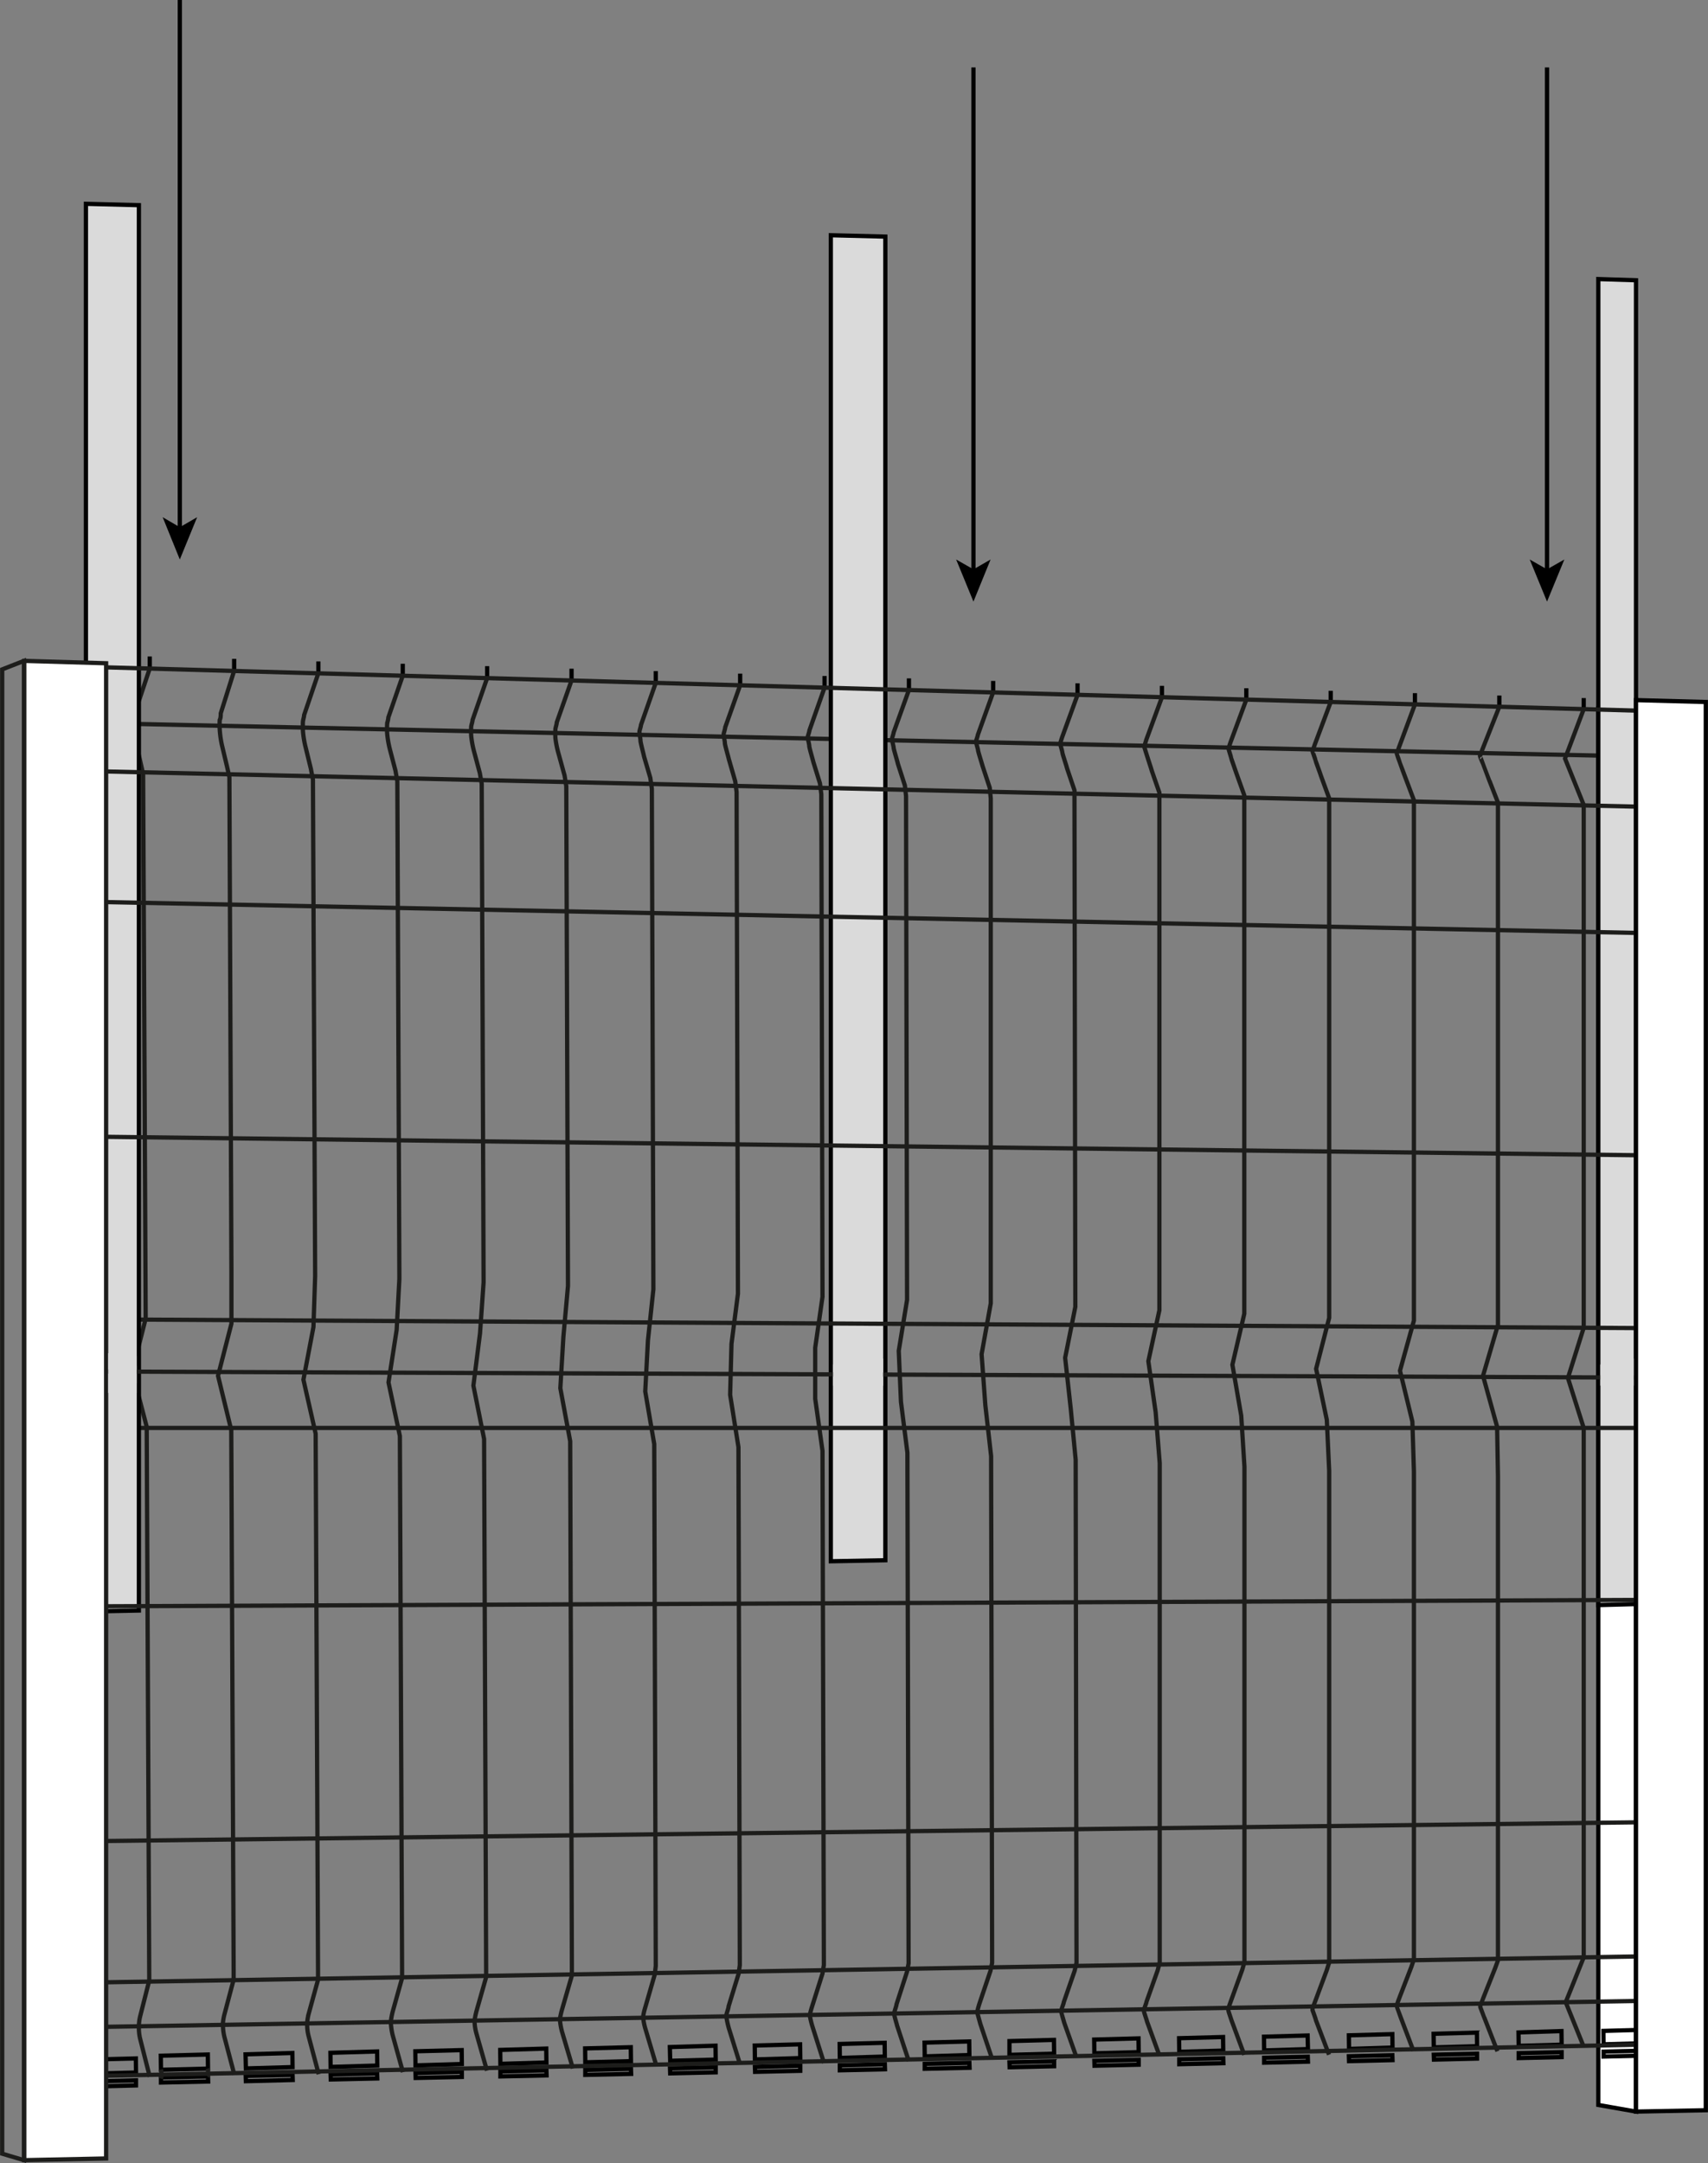 <svg xmlns="http://www.w3.org/2000/svg" viewBox="0 0 100.59 127.35"><rect x="0" y="0" width="100.59" height="127.35" fill="#808080" stroke="none"/><defs><style>.cls-1,.cls-6{fill:#fff;}.cls-1,.cls-3,.cls-4{stroke:#000;}.cls-1,.cls-2,.cls-3,.cls-4,.cls-6{stroke-miterlimit:10;stroke-width:0.25px;}.cls-2,.cls-3{fill:none;}.cls-2,.cls-6{stroke:#1d1d1b;}.cls-4,.cls-5{fill:#dadada;}</style></defs><g id="Calque_2" data-name="Calque 2"><g id="Calque_1-2" data-name="Calque 1"><polygon class="cls-1" points="94.13 123.93 96.35 124.32 96.35 41.22 94.13 41.68 94.13 123.93"/><polygon class="cls-2" points="1.41 127.18 0.13 126.8 0.13 39.41 1.41 38.91 1.41 127.18"/><line class="cls-2" x1="6.16" y1="119.33" x2="98" y2="117.78"/><line class="cls-2" x1="6.46" y1="42.59" x2="98" y2="44.57"/><path class="cls-2" d="M8.82,39.35,8,41.81a4.42,4.42,0,0,0,0,1.87l.43,1.89.15,32.06-.79,3.12L8.64,84l.15,32.6-.52,2.05a2.59,2.59,0,0,0-.09.68,2.7,2.7,0,0,0,.07.69l.57,2.25"/><path class="cls-2" d="M13.79,39.49,13,42c0,.13,0,.27-.06.39a5.09,5.09,0,0,0,0,.55,5.94,5.94,0,0,0,.13.93l.3,1.26.14.63.12,29.17,0,3L12.84,81l.78,3.2L13.76,116v.55l-.53,2a3,3,0,0,0-.1.54v.13a3.08,3.08,0,0,0,.08.68l.59,2.24"/><path class="cls-2" d="M18.75,39.63l-.84,2.47c0,.11-.06.27-.07.39s0,.38,0,.54A5.81,5.81,0,0,0,18,44l.31,1.27.12.63.13,29.23-.1,3-.59,3.1.72,3.18.14,31.61,0,.54-.55,2a3.09,3.09,0,0,0-.09.53.57.57,0,0,0,0,.13,2.65,2.65,0,0,0,.09.68l.59,2.22"/><path class="cls-2" d="M23.72,39.78l-.85,2.46c0,.11-.06.29-.07.39a4.87,4.87,0,0,0,0,.54,6,6,0,0,0,.16.94l.33,1.26.11.63.12,29.3-.16,3-.48,3.09.67,3.16.13,31.38,0,.53-.56,2a4.68,4.68,0,0,0-.1.54v.12a4,4,0,0,0,.1.68l.61,2.2"/><path class="cls-2" d="M28.69,39.92l-.86,2.47c0,.1-.07.29-.08.39a4.9,4.9,0,0,0,0,.54,5.85,5.85,0,0,0,.17.93l.34,1.27.11.63.11,29.35-.21,3-.39,3.08.63,3.14.12,31.17,0,.52-.57,2a5,5,0,0,0-.11.53s0,.09,0,.12a3,3,0,0,0,.11.67l.62,2.18"/><path class="cls-2" d="M33.66,40.06l-.87,2.47c0,.1-.07.3-.08.39a4.93,4.93,0,0,0,0,.54,5.9,5.9,0,0,0,.19.93l.35,1.27.1.63.1,29.42-.27,3L33,81.73l.58,3.12.1,30.94,0,.52-.58,2a5,5,0,0,0-.12.53s0,.08,0,.11a3.76,3.76,0,0,0,.12.67l.64,2.16"/><path class="cls-2" d="M38.62,40.2l-.87,2.48c0,.08-.08.3-.09.39s.06.41.06.53.17.74.21.94l.37,1.26.09.64.09,29.47-.32,3L38,81.92l.53,3.1.09,30.73-.06.5L38,118.19a3.25,3.25,0,0,0-.12.52.4.4,0,0,1,0,.11,3.69,3.69,0,0,0,.14.66l.64,2.15"/><path class="cls-2" d="M43.59,40.34l-.88,2.48c0,.08-.08.32-.09.39s.07.43.07.54.19.75.23.93L43.3,46l.08.63.08,29.54-.38,2.95L43,82.12l.49,3.08.08,30.5-.07.5-.59,1.92c0,.11-.12.41-.13.51s0,.09,0,.12a5.42,5.42,0,0,0,.14.65l.66,2.12"/><path class="cls-2" d="M48.56,40.48,47.67,43c0,.07-.09.32-.1.39s.09.43.09.53.2.77.24.94l.39,1.26.08.64.07,29.59-.43,3,0,3,.43,3.07.08,30.27-.08.5-.6,1.9a4.84,4.84,0,0,0-.14.51s0,.08,0,.11a5,5,0,0,0,.16.64l.67,2.11"/><path class="cls-2" d="M53.53,40.62l-.9,2.5c0,.06-.09.32-.1.38s.1.45.1.53.22.79.25.94l.41,1.27.07.63.06,29.66-.49,3,.13,3,.38,3,.07,30.06-.09.49L52.8,118c0,.09-.13.42-.13.5a.37.37,0,0,0,0,.11c0,.11.14.53.16.64l.69,2.09"/><path class="cls-2" d="M58.49,40.76l-.9,2.5c0,.05-.1.33-.11.39s.12.45.12.52.24.82.27.94l.42,1.27.06.64,0,29.71-.54,3,.22,3,.34,3,.06,29.83-.1.48-.63,1.87a4.67,4.67,0,0,0-.14.5s0,.08,0,.1.15.54.17.63l.7,2.08"/><path class="cls-2" d="M63.46,40.91l-.91,2.5s-.11.33-.11.38.13.46.13.53.26.83.28.94l.43,1.27,0,.63.05,29.78-.6,3,.33,3,.29,3,.05,29.62-.11.47-.64,1.85c0,.07-.15.43-.15.49s0,.08,0,.1.16.55.18.63l.71,2"/><path class="cls-2" d="M68.43,41.05l-.92,2.5s-.11.35-.12.39.14.47.15.52.28.85.3.94l.44,1.27,0,.64,0,29.83-.65,3,.43,3,.24,3,0,29.39-.12.47-.65,1.83c0,.06-.15.43-.16.49l0,.09c0,.07.18.56.19.63l.73,2"/><path class="cls-2" d="M73.4,41.19l-.93,2.51s-.12.35-.12.38.15.48.15.52.3.87.32.94l.46,1.28,0,.63,0,29.9-.7,3,.52,3,.19,3,0,29.17-.13.45-.66,1.82s-.16.44-.16.48l0,.09c0,.06.19.57.2.62l.74,2"/><path class="cls-2" d="M78.37,41.33l-.94,2.51s-.12.36-.13.38.17.49.17.53.32.88.33.94L78.28,47l0,.64,0,29.95-.77,3,.63,3,.14,3,0,28.95-.14.45-.67,1.8s-.17.44-.17.48l0,.08s.21.58.21.62l.76,2"/><path class="cls-2" d="M83.33,41.47,82.39,44s-.13.36-.13.38.18.5.18.52.34.9.35.94l.48,1.27,0,.64,0,30-.82,2.95.73,3,.09,2.93,0,28.72-.15.45-.69,1.78s-.17.45-.17.47,0,.08,0,.09.21.58.22.6l.76,2"/><path class="cls-2" d="M88.3,41.61l-1,2.52s-.13.38-.14.38.2.51.2.52.36.93.36.94l.5,1.28V78l-.88,3,.83,3,.05,2.91v28.51l-.16.44-.7,1.76s-.18.46-.18.47l0,.08s.23.59.23.6l.78,2"/><polyline class="cls-2" points="93.27 41.75 92.17 44.66 93.27 47.39 93.27 78.17 92.34 81.13 93.27 84.07 93.27 115.24 92.21 117.88 93.27 120.5"/><polygon class="cls-3" points="12.25 121.79 9.48 121.86 9.47 121.03 12.24 120.96 12.25 121.79"/><polygon class="cls-3" points="12.26 122.55 9.48 122.61 9.48 122.31 12.25 122.25 12.26 122.55"/><polygon class="cls-3" points="17.23 121.7 14.48 121.78 14.46 120.95 17.22 120.87 17.23 121.7"/><polygon class="cls-3" points="17.24 122.46 14.48 122.53 14.47 122.22 17.23 122.16 17.24 122.46"/><polygon class="cls-3" points="22.22 121.61 19.47 121.69 19.46 120.86 22.21 120.78 22.22 121.61"/><polygon class="cls-3" points="22.22 122.37 19.48 122.43 19.47 122.14 22.21 122.07 22.22 122.37"/><polygon class="cls-3" points="27.2 121.52 24.47 121.6 24.46 120.77 27.19 120.7 27.2 121.52"/><polygon class="cls-3" points="27.2 122.28 24.48 122.34 24.47 122.05 27.2 121.98 27.2 122.28"/><polygon class="cls-3" points="32.18 121.43 29.47 121.51 29.46 120.69 32.17 120.61 32.18 121.43"/><polygon class="cls-3" points="32.19 122.19 29.47 122.25 29.47 121.96 32.18 121.89 32.19 122.19"/><polygon class="cls-3" points="37.16 121.35 34.47 121.42 34.46 120.6 37.15 120.53 37.16 121.35"/><polygon class="cls-3" points="37.17 122.1 34.47 122.16 34.47 121.87 37.16 121.8 37.17 122.1"/><polygon class="cls-3" points="42.15 121.26 39.47 121.33 39.45 120.52 42.14 120.44 42.15 121.26"/><polygon class="cls-3" points="42.15 122.01 39.47 122.07 39.46 121.78 42.15 121.71 42.15 122.01"/><polygon class="cls-3" points="47.13 121.17 44.46 121.25 44.45 120.43 47.12 120.36 47.13 121.17"/><polygon class="cls-3" points="47.13 121.92 44.47 121.98 44.46 121.69 47.13 121.62 47.13 121.92"/><polygon class="cls-3" points="52.11 121.08 49.46 121.16 49.45 120.34 52.1 120.27 52.11 121.08"/><polygon class="cls-3" points="52.12 121.83 49.46 121.89 49.46 121.6 52.11 121.53 52.12 121.83"/><polygon class="cls-3" points="57.09 120.99 54.46 121.07 54.45 120.26 57.08 120.19 57.09 120.99"/><polygon class="cls-3" points="57.1 121.74 54.46 121.8 54.46 121.51 57.09 121.45 57.1 121.74"/><polygon class="cls-3" points="62.08 120.91 59.45 120.98 59.45 120.17 62.07 120.1 62.08 120.91"/><polygon class="cls-3" points="62.08 121.65 59.46 121.71 59.45 121.42 62.08 121.36 62.08 121.65"/><polygon class="cls-3" points="67.06 120.82 64.45 120.89 64.44 120.08 67.05 120.01 67.06 120.82"/><polygon class="cls-3" points="67.06 121.56 64.46 121.62 64.45 121.33 67.06 121.27 67.06 121.56"/><polygon class="cls-3" points="72.04 120.73 69.45 120.8 69.44 120 72.03 119.93 72.04 120.73"/><polygon class="cls-3" points="72.05 121.47 69.45 121.53 69.45 121.24 72.04 121.18 72.05 121.47"/><polygon class="cls-3" points="77.03 120.64 74.45 120.72 74.44 119.91 77.01 119.84 77.03 120.64"/><polygon class="cls-3" points="77.03 121.38 74.45 121.44 74.45 121.15 77.02 121.09 77.03 121.38"/><polygon class="cls-3" points="82.01 120.55 79.45 120.63 79.44 119.83 82 119.76 82.01 120.55"/><polygon class="cls-3" points="82.01 121.29 79.45 121.35 79.44 121.06 82 121 82.01 121.29"/><polygon class="cls-3" points="86.99 120.47 84.44 120.54 84.43 119.74 86.98 119.67 86.99 120.47"/><polygon class="cls-3" points="86.99 121.2 84.45 121.26 84.44 120.97 86.99 120.91 86.99 121.2"/><polygon class="cls-3" points="91.97 120.38 89.44 120.45 89.43 119.66 91.96 119.58 91.97 120.38"/><polygon class="cls-3" points="91.97 121.11 89.44 121.17 89.44 120.88 91.97 120.82 91.97 121.11"/><polygon class="cls-3" points="96.95 120.29 94.44 120.36 94.43 119.57 96.94 119.5 96.95 120.29"/><polygon class="cls-3" points="96.96 121.02 94.44 121.08 94.44 120.79 96.95 120.73 96.96 121.02"/><path class="cls-2" d="M9.48,121.84a1.19,1.19,0,0,1,0,.54"/><path class="cls-2" d="M12.21,121.79s.13.35,0,.45"/><line class="cls-3" x1="8.82" y1="39.35" x2="8.82" y2="38.65"/><line class="cls-3" x1="13.79" y1="39.49" x2="13.79" y2="38.79"/><line class="cls-3" x1="18.75" y1="39.63" x2="18.75" y2="38.94"/><line class="cls-3" x1="23.72" y1="39.78" x2="23.72" y2="39.08"/><line class="cls-3" x1="28.69" y1="39.92" x2="28.69" y2="39.22"/><line class="cls-3" x1="33.66" y1="40.06" x2="33.66" y2="39.37"/><line class="cls-3" x1="38.62" y1="40.2" x2="38.62" y2="39.51"/><line class="cls-3" x1="43.59" y1="40.34" x2="43.59" y2="39.66"/><line class="cls-3" x1="48.56" y1="40.48" x2="48.56" y2="39.8"/><line class="cls-3" x1="53.53" y1="40.62" x2="53.53" y2="39.94"/><line class="cls-3" x1="58.49" y1="40.76" x2="58.49" y2="40.09"/><line class="cls-3" x1="63.46" y1="40.91" x2="63.46" y2="40.23"/><line class="cls-3" x1="68.43" y1="41.05" x2="68.43" y2="40.38"/><line class="cls-3" x1="73.4" y1="41.19" x2="73.4" y2="40.52"/><line class="cls-3" x1="78.37" y1="41.33" x2="78.37" y2="40.67"/><line class="cls-3" x1="83.33" y1="41.47" x2="83.33" y2="40.81"/><line class="cls-3" x1="88.3" y1="41.61" x2="88.3" y2="40.95"/><line class="cls-3" x1="93.27" y1="41.75" x2="93.27" y2="41.1"/><polygon class="cls-3" points="8.01 122.02 5.23 122.09 5.22 121.26 8 121.19 8.01 122.02"/><polygon class="cls-3" points="8.01 122.78 5.24 122.85 5.23 122.55 8.01 122.48 8.01 122.78"/><polygon class="cls-4" points="96.35 94.44 94.13 94.5 94.13 16.43 96.35 16.5 96.35 94.44"/><polygon class="cls-4" points="52.14 91.86 48.93 91.92 48.93 13.85 52.14 13.93 52.14 91.86"/><line class="cls-2" x1="6.22" y1="77.68" x2="98.06" y2="78.2"/><line class="cls-2" x1="6.17" y1="84.07" x2="98.01" y2="84.07"/><polygon class="cls-4" points="8.18 94.82 5.06 94.88 5.06 12 8.18 12.08 8.18 94.82"/><line class="cls-2" x1="6.12" y1="116.71" x2="97.95" y2="115.16"/><rect class="cls-5" x="6.37" y="80.42" width="1.68" height="1.02"/><line class="cls-3" x1="10.59" x2="10.59" y2="31.17"/><polygon points="10.59 32.94 9.58 30.45 10.59 31.04 11.61 30.45 10.59 32.94"/><line class="cls-3" x1="91.11" y1="3.97" x2="91.11" y2="33.66"/><polygon points="91.11 35.42 90.09 32.94 91.11 33.52 92.13 32.94 91.11 35.42"/><line class="cls-3" x1="57.33" y1="3.97" x2="57.33" y2="33.66"/><polygon points="57.33 35.42 56.31 32.94 57.33 33.52 58.34 32.94 57.33 35.42"/><polygon class="cls-6" points="6.25 127.08 1.43 127.18 1.43 38.91 6.25 39.05 6.25 127.08"/><line class="cls-2" x1="6.22" y1="45.42" x2="96.35" y2="47.49"/><line class="cls-2" x1="6.22" y1="122.21" x2="98.06" y2="120.35"/><line class="cls-2" x1="6.22" y1="108.39" x2="97.96" y2="107.27"/><line class="cls-2" x1="6.22" y1="94.57" x2="97.86" y2="94.19"/><line class="cls-2" x1="6.22" y1="80.75" x2="97.77" y2="81.11"/><line class="cls-2" x1="6.22" y1="66.93" x2="97.67" y2="68.03"/><line class="cls-2" x1="6.22" y1="53.11" x2="97.57" y2="54.95"/><line class="cls-2" x1="6.22" y1="39.29" x2="97.47" y2="41.87"/><polygon class="cls-5" points="49.06 80.34 49.06 81.58 52.01 81.58 52.01 79.99 49.06 80.34"/><polygon class="cls-5" points="94.25 80.34 94.25 81.58 96.23 81.58 96.23 79.99 94.25 80.34"/><polygon class="cls-1" points="100.46 124.24 96.35 124.32 96.35 41.22 100.46 41.33 100.46 124.24"/><polygon class="cls-5" points="6.37 79.67 6.37 82.01 8.05 82.01 8.05 79.84 6.37 79.67"/></g></g></svg>